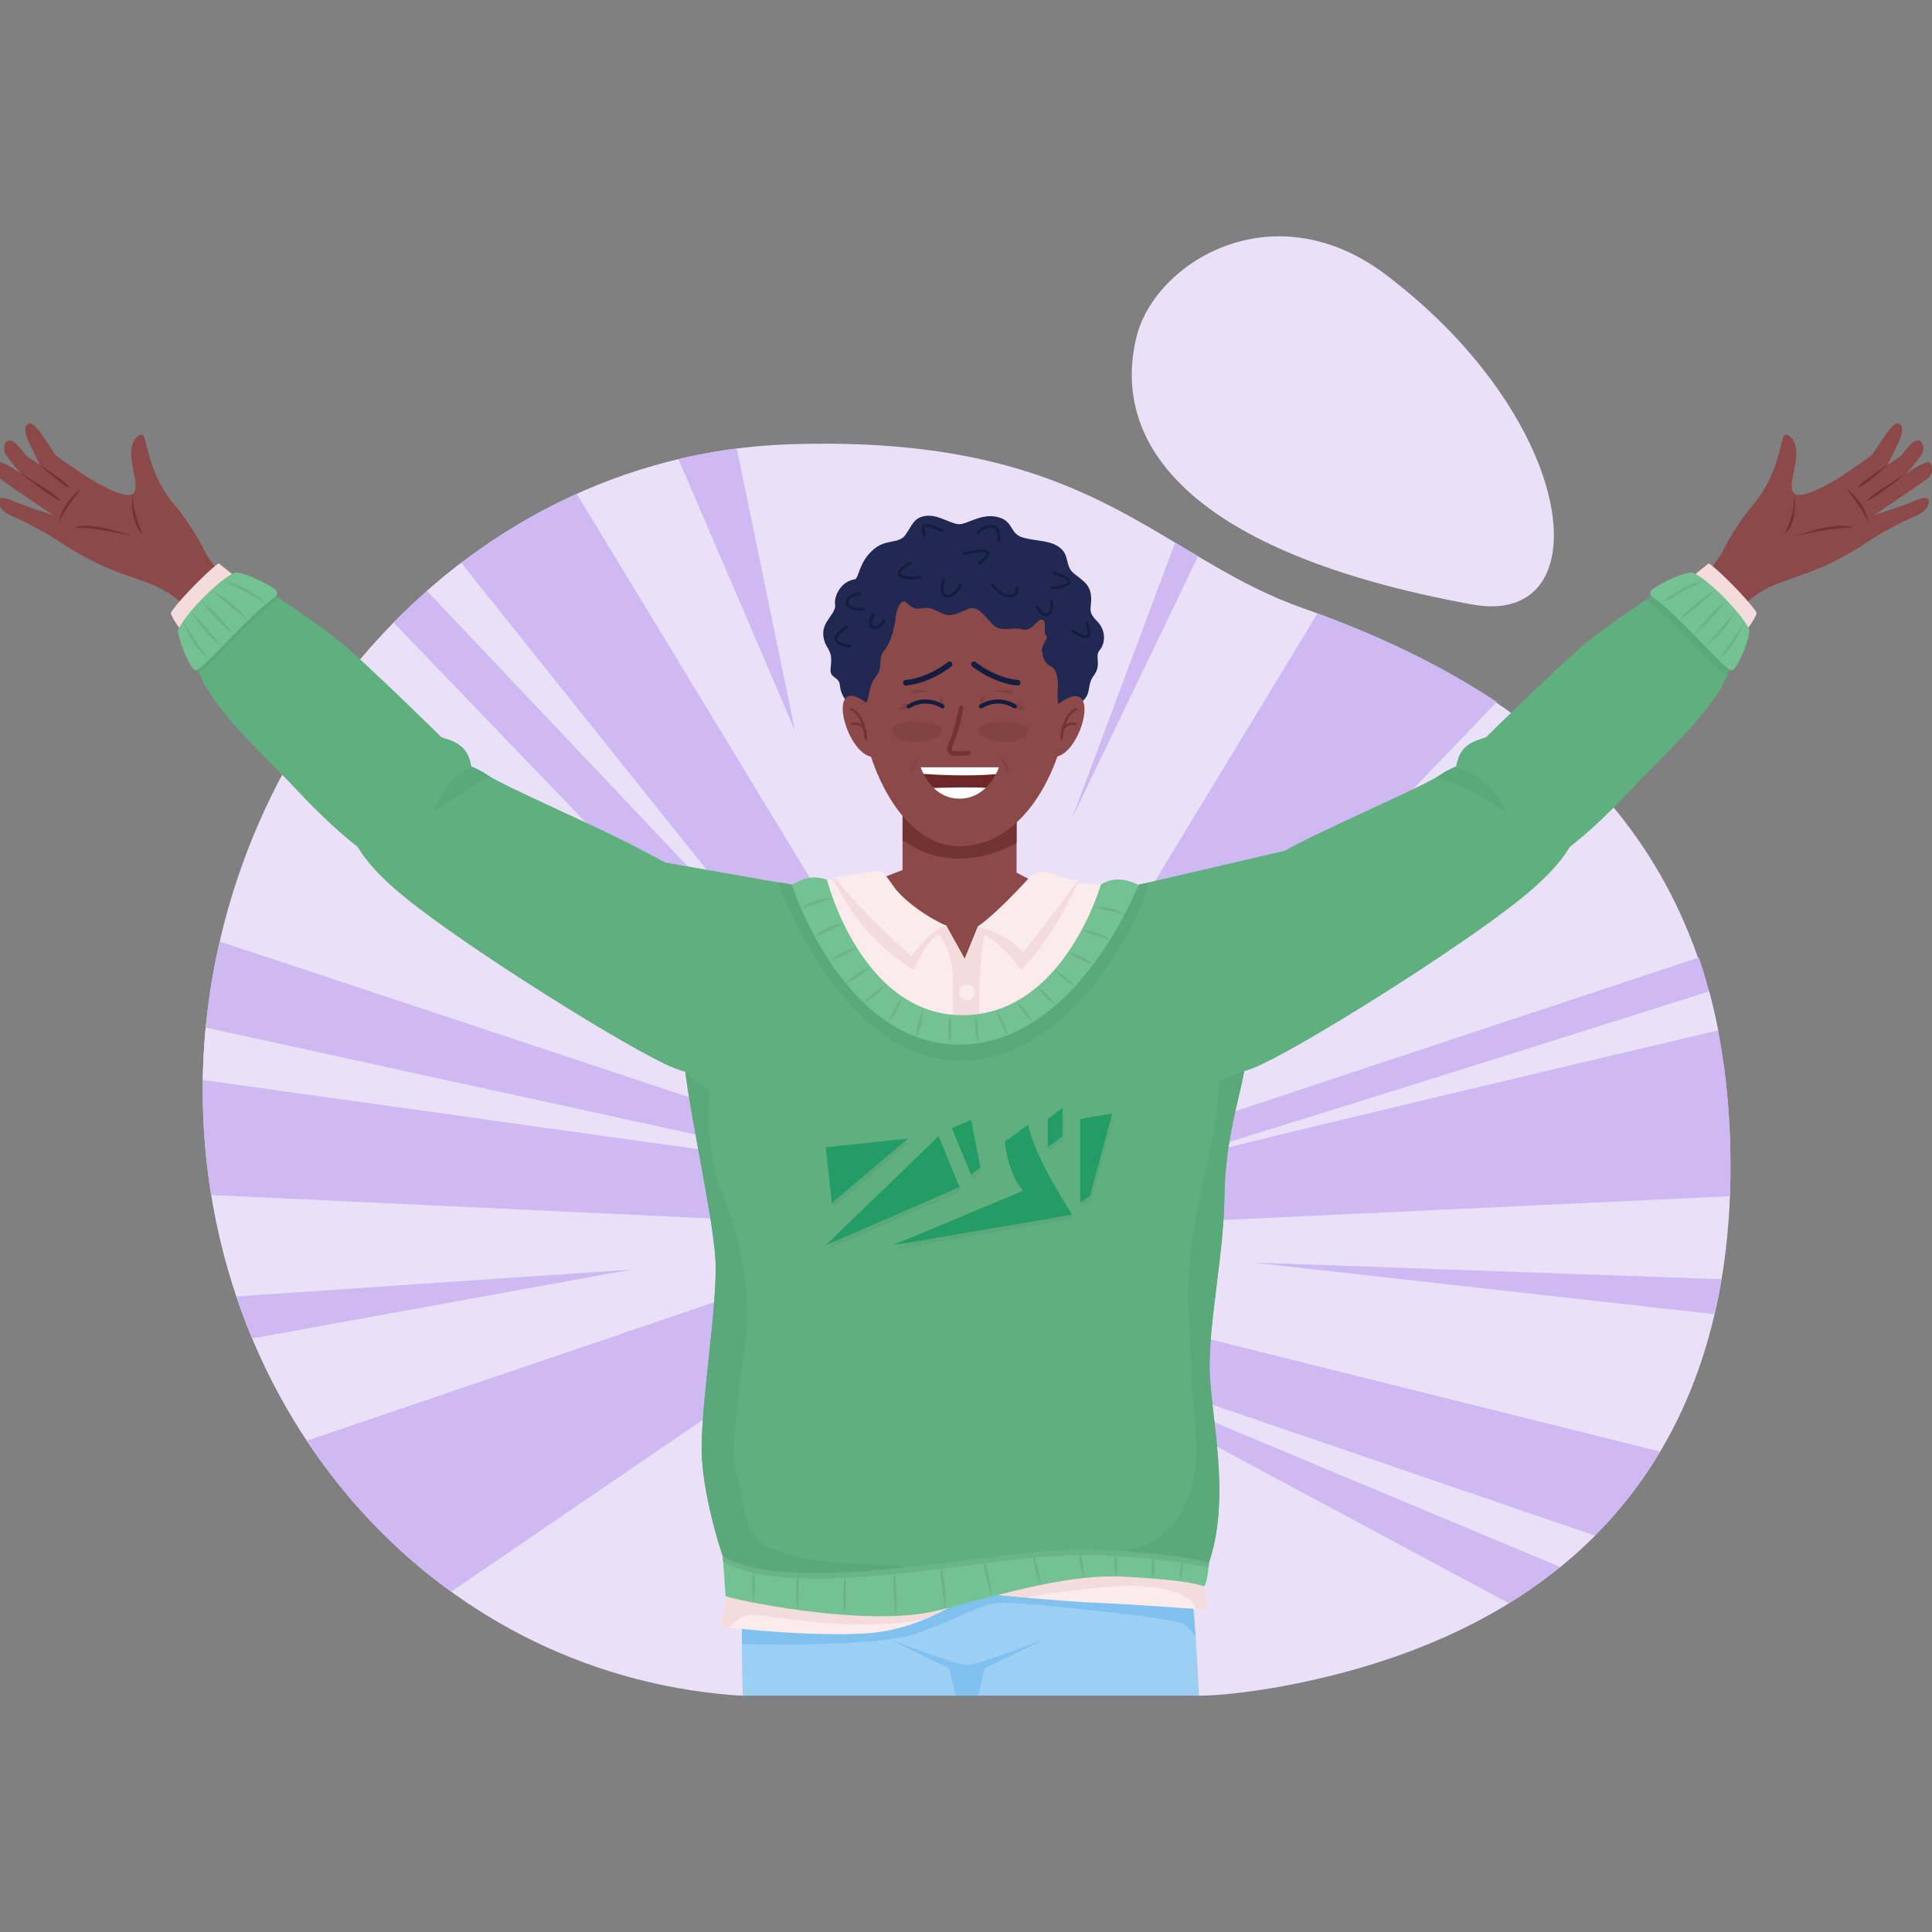<svg width="420" height="420" fill="none" xmlns="http://www.w3.org/2000/svg"><rect width="100%" height="100%" fill="#808080" stroke="none"/><g clip-path="url(#a)"><path d="M247.067 73.241c3.96-16.183 29.7-32.16 54.392-13.384 42.075 31.992 46.749 76.713 18.506 71.542-61.571-11.274-78.579-34.942-72.899-58.157h.001ZM283.266 132.22c-32.261-11.376-45.876-37.826-111.675-35.635-72.343 2.408-127.513 68.029-127.513 140.38 0 67.284 46.98 124.314 111.929 131.234.848.09 3.237.351 5.432.42 6.816.211 47.14-7.705 47.14-7.705s38.305 7.705 52.052 7.705c7.181 0 17.387-1.893 18.274-2.06 64.417-12.078 97.29-51.966 97.29-112.836 0-60.871-30.73-99.569-92.929-121.503Z" fill="#EAE1F8"/><path d="m98.078 346.021 114.765-78.396 6.072-6.186-152.227 51.773c8.479 12.788 19.089 23.925 31.39 32.81v-.001Z" fill="#CEB9F3"/><path d="m286.408 133.353-77.76 128.086 6.072 6.186 110.684-115.021c-11.149-7.423-24.144-13.793-38.996-19.25v-.001Z" fill="#CEB9F3"/><path d="M376.189 253.723c0-16.993-2.284-32.12-6.866-45.581l-160.675 53.297 6.072 6.186 161.347-7.578c.081-2.083.122-4.189.122-6.324Z" fill="#CEB9F3"/><path d="M373.507 224.003a125.563 125.563 0 0 0-1.951-8.486c-36.099 11.431-94.412 29.815-124.056 38.74 29.748-7.508 88.506-21.427 126.007-30.253v-.001Z" fill="#EAE1F8"/><path d="m207.236 277.223-1.541 5.686 122.335 65.633c13.992-8.622 24.965-19.68 32.879-32.977l-153.673-38.342Z" fill="#CEB9F3"/><path d="M339.182 340.641a97.227 97.227 0 0 0 7.542-6.811l-131.122-44.879 123.58 51.689v.001Z" fill="#EAE1F8"/><path d="m85.555 135.347 127.289 132.278 6.072-6.186-93.541-154.081c-14.91 6.724-28.354 16.309-39.82 27.989Z" fill="#CEB9F3"/><path d="m92.83 128.457 79.309 83.787-71.879-89.879a134.98 134.98 0 0 0-7.432 6.093l.001-.001Z" fill="#EAE1F8"/><path d="M44.07 236.965c0 7.764.627 15.39 1.833 22.819l166.936 7.84 6.072-6.186-171.156-56.773a144 144 0 0 0-3.685 32.3Z" fill="#CEB9F3"/><path d="m44.086 234.776 146.621 20.488L44.715 223.39c-.36 3.77-.57 7.568-.63 11.387v-.001Z" fill="#EAE1F8"/><path d="m147.484 99.811 25.346 59.054-12.664-61.363c-4.302.55-8.532 1.323-12.682 2.309ZM255.454 117.952l-22.376 59.875 27.361-56.889c-1.657-.986-3.313-1.984-4.985-2.986ZM372.735 285.699a125.073 125.073 0 0 0 1.518-7.607l-101.909-3.623 100.391 11.23ZM51.367 281.833c1.044 3.1 2.196 6.149 3.449 9.141l82.532-14.989-85.98 5.848Z" fill="#CEB9F3"/><path d="M168.512 311.102s-.391 8.519-1.902 12.783c-1.51 4.265-.711 4.932-.711 4.932s21.198 12.394 27.597 17.324c6.4 4.931 12.523 8.52 13.066 8.928 2.656 1.999 6.8 1.866 8.532 0 .748-.805 30.931-24.121 37.731-27.452.933-.267.004-3.199-.998-5.597-1.002-2.399-1.995-7.903-2.498-11.947l-80.817 1.029Z" fill="#8C4949"/><path d="M165.868 326.412s-2.239 7.736-2.772 16.93c-.533 9.196 0 24.121 0 24.121h95.193s1.038-21.467-5.081-41.051h-87.34Z" fill="#8C4949"/><path d="M165.685 319.932s70.743 2.666 86.139-1.244c0 0 4.953 10.042 6.531 21.279 1.578 11.238 2.289 28.651 2.289 28.651h-99.192s-.918-30.029 1.408-38.024c2.325-7.996 2.825-10.662 2.825-10.662Z" fill="#9CCFF4"/><path d="M258.354 339.968c-1.577-11.237-6.53-21.279-6.53-21.279-15.397 3.909-86.14 1.244-86.14 1.244s-.499 2.666-2.825 10.662c-1.389 4.775-1.62 17.409-1.582 26.811 7.813.17 29.731.395 37.453-2.151 9.466-3.12 14.399-6.695 18.931-6.84 4.534-.144 36.858 3.253 39.495 4.543.956.468 1.921 1.663 2.761 2.997-.37-5.226-.887-11.172-1.563-15.986v-.001Z" fill="#81C1F0"/><path d="m227.354 356.242-13.311 6.477-1.401 5.899h-4.884l-1.401-5.899-13.31-6.477s14.754 5.719 17.166 5.719c2.412 0 17.143-5.719 17.143-5.719h-.002Z" fill="#81C1F0"/><path d="M381.167 127.422a5.399 5.399 0 0 0-9.272-3.76s-18.026 15.032-23.803 19.652c-5.777 4.62-22.365 18.035-26.781 26.964a10.352 10.352 0 0 0-2.639 6.918c0 5.741 4.656 10.395 10.399 10.395a10.365 10.365 0 0 0 7.731-3.444c2.602-2.693 14.061-14.67 22.132-24.93 9.155-11.639 21.25-28.691 21.25-28.691a5.384 5.384 0 0 0 .981-3.103l.002-.001Z" fill="#8C4949"/><path d="M419.203 100.491c-.889-.177-4.832 2.482-4.832 2.482s3.143-3.37 3.588-4.613c.444-1.244-.089-2.843-1.334-2.577-1.244.267-3.111 3.198-3.555 3.464-.445.267-2.756 1.866-2.756 1.866s2.311-4.531 2.756-5.774c.444-1.245.889-3.02-.534-3.288-1.422-.267-4.977 6.309-5.688 6.93-.711.622-6.044 4.265-7.643 5.242-1.6.977-7.466 4.353-9.066 3.11-1.599-1.244.445-5.686.356-8.973-.089-3.287-2.134-4.176-2.578-3.732-.444.445-.711 2.399-1.6 5.33-.888 2.932-2.666 6.842-5.143 9.685-2.478 2.843-5.521 7.818-6.41 9.684-.889 1.865-2.863 4.335-2.863 4.335a5.399 5.399 0 1 0 8.291 6.864c3.919-3.104 5.771-3.469 12.881-6.045 7.11-2.577 12.444-6.397 14.576-7.73 2.134-1.333 6.31-3.554 8.711-4.531 2.4-.978 3.289-2.755 2.844-3.643-.444-.889-2.844.267-4.888 1.066s-6.844 2.31-6.844 2.31 10.488-7.019 11.732-8.085c1.245-1.066.889-3.198 0-3.376l-.001-.001Z" fill="#8C4949"/><path d="M390.121 107.32c.283 2.969.183 6.694-2.137 8.824.519-1.394 1.172-2.837 1.578-4.285.443-1.425.42-3.227.559-4.54v.001ZM410.326 101.137c-.993.87-2.095 1.809-3.116 2.654-1.031.882-2.143 1.857-3.413 2.305 1.015-1.381 2.58-2.283 3.956-3.275.814-.565 1.715-1.186 2.536-1.732.028-.019.066.023.037.047v.001ZM414.374 102.972c-1.35 1.032-2.826 2.171-4.204 3.177-1.399 1.049-2.874 2.182-4.498 2.791 1.485-1.608 3.509-2.701 5.334-3.897 1.061-.599 2.386-1.679 3.368-2.07v-.001ZM401.25 106.089c2.357 1.789 4.449 4.377 4.888 7.374-1.243-2.716-3.126-4.988-4.888-7.374ZM390.172 116.543c3.877-1.159 8.71-3.016 12.7-1.918-4.229.177-8.728 1.035-12.7 1.918Z" fill="#723333"/><path d="m367.828 125.367 3.556-2.843c.444-.355 8.621 7.64 10.487 10.662 0 .977-2.399 4.087-2.399 4.087l-11.644-11.905v-.001Z" fill="#F5DCDC"/><path d="M359.031 129.631s-8.222 5.286-13.688 9.685c-5.466 4.397-21.332 19.989-22.131 20.789-.799.8-5.917.642-6.666 6.697 0 0-6.133 12.093 4.266 21.689 10.399 9.595 31.144-14.178 35.997-19.19 5.238-5.41 16.855-16.138 19.152-23.777 0 0-6.442-14.647-16.93-15.892v-.001Z" fill="#5FAF7F"/><path d="M359.032 129.631s-.395.255-1.071.698c.074.26.241.428.241.428 6.423 4.512 15.388 15.545 17.294 16.06.181-.439.339-.872.466-1.294 0 0-6.442-14.647-16.931-15.892h.001Z" fill="#5BA87A"/><path d="M359.026 129.631s-.621-.621 0-1.332c.622-.712 6.311-3.82 8.711-3.82 1.803 0 10.314 7.834 12.533 12.348.444 1.155-2.578 8.885-3.822 8.885-1.6 0-10.844-11.462-17.421-16.081h-.001Z" fill="#74C293"/><path d="M361.102 131.234c2.708-2.402 5.999-4.415 9.61-5.024-3.351 1.409-6.418 3.3-9.61 5.024ZM379.23 135.096c-1.141 3.186-3.039 6.19-5.628 8.393 1.93-2.71 3.775-5.629 5.628-8.393ZM373.032 128.198c-2.429 2.394-5.259 4.544-7.923 6.677 2.113-2.757 4.956-4.908 7.923-6.677ZM377.478 132.818c-1.725 2.966-3.942 5.753-6.767 7.735 1.991-2.295 4.67-5.59 6.767-7.735ZM375.325 130.438a43.359 43.359 0 0 1-7.083 7.57 43.397 43.397 0 0 1 7.083-7.57Z" fill="#69B587"/><path d="M339.464 177.195c0-5.74-4.656-10.394-10.399-10.394a10.373 10.373 0 0 0-7.76 3.476s-20.638 9.55-42.902 20.611c-22.265 11.062-25.677 13.947-25.677 13.947-3.933 2.43-6.554 6.779-6.554 11.74 0 7.618 6.178 13.793 13.799 13.793a13.74 13.74 0 0 0 7.383-2.139c38.89-19.584 62.644-38.364 67.826-42.624.379-.276.739-.577 1.076-.9a10.36 10.36 0 0 0 3.209-7.509l-.001-.001Z" fill="#8C4949"/><path d="M339.464 167.478c-7.022-7.995-22.79-1.528-26.22.889-3.43 2.417-25.065 11.727-33.241 16.17l-.825.445-31.697 7.37.342 13.694c-5.324 7.995-1.65 18.826-1.65 18.826 3.322 9.595 17.476 10.839 26.365 7.285 8.888-3.554 44.263-25.586 58.306-36.958s15.643-19.723 8.621-27.719l-.001-.002Z" fill="#5FAF7F"/><path d="M316.532 166.801a2.68 2.68 0 0 0-.261-.069c-1.34.605-2.395 1.189-3.027 1.635-.293.205-.716.461-1.252.759 5.955.726 15.509 7.5 15.509 7.5-3.377-8.263-10.969-9.824-10.969-9.824v-.001Z" fill="#5BA87A"/><path d="M37.836 127.422a5.399 5.399 0 0 1 9.273-3.76s18.026 15.032 23.803 19.652c5.777 4.62 22.364 18.035 26.78 26.964a10.352 10.352 0 0 1 2.639 6.918c0 5.741-4.655 10.395-10.398 10.395a10.367 10.367 0 0 1-7.732-3.444c-2.602-2.693-14.061-14.67-22.132-24.93-9.155-11.639-21.25-28.691-21.25-28.691a5.384 5.384 0 0 1-.981-3.103l-.002-.001Z" fill="#8C4949"/><path d="M-.193 100.491c.888-.177 4.832 2.482 4.832 2.482s-3.143-3.37-3.588-4.613c-.444-1.244.089-2.843 1.334-2.577 1.244.267 3.11 3.198 3.555 3.464.445.266 2.756 1.866 2.756 1.866s-2.311-4.531-2.756-5.774c-.444-1.244-.889-3.02.533-3.288 1.422-.267 4.978 6.309 5.689 6.93.711.622 6.044 4.265 7.643 5.242 1.6.977 7.466 4.353 9.066 3.11 1.599-1.244-.445-5.686-.356-8.973.088-3.287 2.133-4.176 2.578-3.732.444.445.71 2.399 1.6 5.33.888 2.932 2.666 6.842 5.143 9.685 2.478 2.843 5.521 7.818 6.41 9.684.89 1.865 2.863 4.335 2.863 4.335a5.399 5.399 0 1 1-8.29 6.864c-3.92-3.104-5.772-3.469-12.882-6.045-7.11-2.577-12.444-6.397-14.577-7.73-2.133-1.333-6.31-3.554-8.71-4.531-2.4-.978-3.289-2.755-2.844-3.643.444-.889 2.844.267 4.888 1.066s6.844 2.31 6.844 2.31-10.488-7.019-11.732-8.085c-1.245-1.066-.89-3.198 0-3.376v-.001Z" fill="#8C4949"/><path d="M28.902 107.336c-.154 3.089.999 6.034 2.111 8.815-2.176-1.925-2.62-6.266-2.111-8.815ZM8.718 101.089c1.098.733 2.29 1.554 3.373 2.321 1.119.767 2.35 1.589 3.11 2.698-1.597-.623-2.874-1.899-4.19-2.971-.756-.64-1.588-1.349-2.33-2-.026-.022.006-.069.037-.047v-.001ZM4.64 102.972c1.449.889 3.042 1.857 4.476 2.782 1.48.93 3.069 1.899 4.22 3.196-2.034-.808-3.781-2.305-5.553-3.578-.94-.775-2.423-1.623-3.141-2.399l-.001-.001ZM17.763 106.089c-1.762 2.385-3.646 4.658-4.888 7.374.439-2.997 2.53-5.584 4.888-7.374ZM28.817 116.6c-4.144-1.077-8.372-1.756-12.653-1.953 3.028-1.179 9.678.796 12.653 1.953Z" fill="#723333"/><path d="M59.985 129.631s8.222 5.286 13.688 9.685c5.466 4.397 21.332 19.989 22.131 20.789.8.8 5.917.642 6.666 6.697 0 0 6.133 12.093-4.266 21.689-10.4 9.595-31.144-14.178-35.997-19.19-5.238-5.41-16.855-16.138-19.152-23.777 0 0 6.442-14.647 16.93-15.892v-.001Z" fill="#5FAF7F"/><path d="M59.985 129.631c-10.487 1.245-16.93 15.892-16.93 15.892.075.25.16.504.255.76 2.209-1.024 10.876-11.606 17.132-16 0 0 .092-.092.17-.245l-.628-.407h.001Z" fill="#5BA87A"/><path d="m51.192 125.367-3.556-2.843c-.444-.355-8.621 7.64-10.488 10.662 0 .977 2.4 4.087 2.4 4.087l11.644-11.905v-.001Z" fill="#F5DCDC"/><path d="M59.99 129.631s.622-.621 0-1.332c-.621-.712-6.31-3.82-8.71-3.82-1.803 0-10.314 7.834-12.533 12.348-.444 1.155 2.578 8.885 3.822 8.885 1.6 0 10.843-11.462 17.42-16.081h.002Z" fill="#74C293"/><path d="M57.915 131.234c-3.191-1.724-6.258-3.615-9.61-5.024 3.61.609 6.902 2.622 9.61 5.024ZM39.79 135.096c1.853 2.764 3.697 5.682 5.627 8.393-2.59-2.203-4.486-5.206-5.628-8.393ZM45.984 128.198c2.967 1.769 5.81 3.92 7.923 6.677-2.665-2.135-5.49-4.282-7.923-6.677ZM41.54 132.818c2.085 2.133 4.787 5.453 6.766 7.735-2.825-1.982-5.042-4.769-6.767-7.735ZM43.695 130.438a43.38 43.38 0 0 1 7.084 7.57 43.38 43.38 0 0 1-7.084-7.57Z" fill="#69B587"/><path d="M79.54 177.195c0-5.74 4.656-10.394 10.399-10.394 3.085 0 5.856 1.343 7.76 3.476 0 0 20.638 9.55 42.902 20.611 22.265 11.062 25.677 13.947 25.677 13.947 3.933 2.43 6.554 6.779 6.554 11.74 0 7.618-6.178 13.793-13.799 13.793-2.716 0-5.248-.784-7.383-2.138-38.89-19.585-62.644-38.365-67.826-42.625a10.488 10.488 0 0 1-1.076-.9 10.361 10.361 0 0 1-3.209-7.509l.001-.001Z" fill="#8C4949"/><path d="M171.182 206.037c-.71-1.065-1.658-2.148-2.785-3.237l3.745-10.449-27.574-4.861c-2.119-1.122-4.026-2.12-5.561-2.954-8.178-4.443-29.812-13.753-33.242-16.17-3.43-2.417-19.198-8.884-26.22-.888-7.022 7.995-5.422 16.347 8.621 27.718 14.043 11.372 49.418 33.405 58.307 36.959 8.888 3.554 23.042 2.31 26.364-7.286 0 0 3.677-10.839-1.655-18.834v.002Z" fill="#5FAF7F"/><path d="M105.762 168.367c-.592-.417-1.55-.954-2.768-1.517-.323-.032-.52-.049-.52-.049s-5.746 2.095-8.013 9.558c0 0 7.98-5.738 12.175-7.447-.36-.208-.655-.391-.874-.545Z" fill="#5BA87A"/><path d="M196.2 189.156c-3.818 1.244-8.973 4.264-20.172 6.752-9.059 2.012-22.807 7.033-25.242 18.835-2.436 11.801 11.021 42.999 13.332 52.95 2.311 9.95 3.911 10.483 11.199 11.371 6.474.789 63.957 1.211 69.636-.355 7.735-2.133 6.624-4.798 7.691-9.596 1.066-4.797 8.928-33.406 12.197-39.625 3.268-6.219 4.439-22.828-6.813-27.938-11.252-5.111-20.85-2.967-37.038-11.863-8.876-3.021-20.974-1.777-24.791-.533l.001.002Z" fill="#8C4949"/><path d="M246.494 315.491c2.749-.828 3.733-8.352 3.733-18.48s1.599-24.166 1.599-24.166h-85.217s1.6 14.038 1.6 24.166-.978 17.547 3.733 18.48c0 0 34.13 12.171 74.552 0ZM208.595 162.404c-6.613 0-12.017 5.175-12.379 11.694l-.021 22.588c0 6.845 5.552 12.394 12.4 12.394 6.848 0 12.399-5.549 12.399-12.394v-21.888c0-6.845-5.551-12.394-12.399-12.394Z" fill="#8C4949"/><path d="M208.598 162.404c-6.613 0-12.017 5.175-12.379 11.694l-.008 8.531c3.558 2.529 7.637 4.018 12.123 4.018s8.944-1.253 12.662-3.411v-8.44c0-6.845-5.551-12.394-12.399-12.394l.001.002Z" fill="#723333"/><path d="M191.139 190.696s4.562 7.462 14.576 10.542l3.996 7.226 2.877-7.048s8.22-5.236 11.636-10.052l15.053.986 10.879 5.926v35.514h-75.46L172 195.906l7.762-4.669 11.377-.542v.001Z" fill="#FCEBEB"/><path d="M213.093 210.834c.444-5.094 1.151-8.93 1.151-8.93v-1.599c-1.007.699-1.655 1.112-1.655 1.112l-2.877 7.048-3.996-7.226a28.335 28.335 0 0 1-2.161-.762v1.757s3.066 3.727 3.54 8.939l.103 22.62h5.896s-.445-17.864 0-22.958l-.001-.001Z" fill="#F5DCDC"/><path d="M222.023 210.864c7.109-7.161 12.365-19.107 12.366-19.109-4.29-1.243-10.159-.39-10.159-.39-3.415 4.816-11.635 10.052-11.636 10.052l1.435 1.791c4.451 2.507 7.993 7.656 7.993 7.656h.001ZM198.645 210.864s2.858-6.927 5.606-7.656l1.468-1.969c-10.015-3.08-14.577-10.542-14.577-10.542l-10.087.481 1.109 1.879s4.926 10.823 16.481 17.807Z" fill="#F5DCDC"/><path d="M211.864 216.161a1.717 1.717 0 1 0-3.343-.789 1.717 1.717 0 0 0 3.343.789ZM211.41 226.021a1.717 1.717 0 1 0-2.428-2.429 1.717 1.717 0 0 0 2.428 2.429ZM205.717 201.238s-3.14.356-7.585 6.693c0 0-13.318-12.091-16.546-17.235 0 0 8.192-1.303 9.317-1.363 1.125-.06 2.488 2.191 3.674 3.79 1.185 1.599 5.277 5.461 11.141 8.114l-.001.001ZM212.587 201.417s6.458 1.481 9.836 5.627c0 0 8.936-11.363 11.959-15.805 0 0-2.367.062-4.982-1.08-1.652-.721-4.231-1.167-5.869.866 0 0-6.488 7.234-10.945 10.392h.001ZM158.609 344.783l-1.704 7.506a1.21 1.21 0 0 0 1.042 1.47c4.341.496 18.4 1.947 29.822 1.355 13.688-.711 23.325-8.981 23.325-8.981s18.805 1.978 26.805 2.281c6.544.249 19.065 1.143 23.405 1.46a1.11 1.11 0 0 0 1.159-1.374l-1.811-7.335-102.043 3.618Z" fill="#FCEBEB"/><path d="m260.652 341.165-102.043 3.618-1.704 7.506a1.21 1.21 0 0 0 1.042 1.47l.65.073c.892-1.004 2.491-2.502 4.269-2.764 2.59-.381 22.393 4.168 38.411.843 6.097-2.588 9.816-5.778 9.816-5.778s5.469.575 11.762 1.153c10.278-1.723 19.445-2.613 23.524-2.528 6.435.133 13.025 1.808 13.522 5.015l1.403.102a1.11 1.11 0 0 0 1.159-1.374l-1.811-7.335v-.001Z" fill="#F5DCDC"/><path d="M157.109 338.279s.622 8.212.622 8.659c0 .447 30.575 7.199 46.396 3.112 15.821-4.087 28.531-7.907 40.442-7.285 11.909.622 16.087 1.619 16.976 2.054.889.434 1.289-5.208 1.289-5.208v-7.685H157.109v6.353Z" fill="#74C293"/><path d="M262.834 339.612v-7.685H157.109v6.353l.097 1.273c13.811 8.038 51.408.341 69.765-1.122 17.554-1.398 34.258 2.056 35.755 2.376.073-.693.109-1.194.109-1.194l-.001-.001Z" fill="#69B587"/><path d="M163.899 340.762c.291 2.547.26 5.104 0 7.652-.572-2.504-.534-5.144 0-7.652ZM173.434 341.867c.346 2.702.2 5.412 0 8.12-.631-2.647-.479-5.457 0-8.12ZM183.688 341.778c.365 3.09.252 6.196 0 9.29-.579-3.057-.461-6.224 0-9.29ZM194.352 340.979c.57 3.401.734 6.868.477 10.308a42.975 42.975 0 0 1-.477-10.308ZM204.478 339.857a39.335 39.335 0 0 1 1.159 9.801 39.288 39.288 0 0 1-1.159-9.801ZM213.781 338.689a29.701 29.701 0 0 1 1.853 8.362 29.701 29.701 0 0 1-1.853-8.362ZM224.453 337.439a21.793 21.793 0 0 1 1.794 7.114 21.824 21.824 0 0 1-1.794-7.114ZM234.588 336.885a15.899 15.899 0 0 1 1.015 6.166 15.856 15.856 0 0 1-1.015-6.166ZM242.349 337.132c.546 1.799.69 3.713.412 5.573a12.722 12.722 0 0 1-.412-5.573ZM250.701 337.867a11.418 11.418 0 0 1-.091 5.292 11.445 11.445 0 0 1 .091-5.292ZM257.168 338.656a10.47 10.47 0 0 1-.654 5.019c-.197-1.695.031-3.43.654-5.019Z" fill="#69B587"/><path d="M179.774 193.687s7.446 29.451 29.454 29.451c22.009 0 30.008-27.452 30.008-27.452s2.205-.527 5.514.071c1.244.225 2.761-3.406 2.761-3.406s14.924 7.406 21.264 12.915c6.34 5.508 2.592 22.92 1.526 28.525-1.066 5.605-4 14.533-4.133 26.66s-3.466 27.319-3.2 37.447c.267 10.129 4.675 27.489-.133 41.712 0 0-17.465-3.865-35.864-2.399-18.398 1.466-56.129 9.196-69.861 1.066 0 0-4-11.594-4.534-21.589-.533-9.994 3.6-33.315 2.933-43.177-.666-9.861-5.466-30.784-6.666-41.711-1.2-10.927-4.423-29.114 9.176-37.244 4.399-2.132 14.342-1.59 14.342-1.59s.981 1.718 2.036 1.254c2.623-1.155 5.377-.533 5.377-.533Z" fill="#5FAF7F"/><path d="M264.965 234.906s.194 5.686-2.125 15.991c-2.319 10.306-5.192 23.277-4.467 34.472.725 11.194.445 15.814 1.563 26.475 1.094 10.431-3.047 24.65-16.67 25.265 11.229.656 19.574 2.503 19.574 2.503 4.808-14.223.4-31.584.133-41.712-.267-10.128 3.067-25.32 3.2-37.447.133-12.127 3.067-21.055 4.133-26.66l.176-.917-5.517 2.032v-.002ZM196.815 340.731c-5.106-1.251-18.195.247-28.551-3.846-7.762-3.068-6.222-11.359-8-15.986-1.777-4.626.533-19.362 1.778-29.024 1.245-9.661-.533-20.723-4.925-32.273-4.391-11.549-2.718-22.565-2.718-22.565-3.555-2.132-5.421-4.164-5.422-4.164 1.375 11.175 5.895 31.09 6.54 40.638.666 9.862-3.466 33.183-2.933 43.177.533 9.995 4.533 21.589 4.533 21.589 7.972 4.719 24.03 4.094 39.699 2.453l-.001.001ZM247.984 197.206c1.234-3.043 1.643-5.347 1.643-5.347l-2.119.492s-1.517 3.631-2.761 3.406c-3.308-.598-5.514-.071-5.514-.071s-7.999 27.452-30.008 27.452c-22.008 0-29.454-29.451-29.454-29.451s-2.755-.622-5.378.533c-1.055.464-2.234-1.869-2.234-1.869s-1.358-.408-3.011-.531c1.404 4.072 15.213 38.773 39.453 38.773 24.239 0 37.501-29.185 39.38-33.388l.003.001Z" fill="#5BA87A"/><path d="M208.605 227.087c25.432 0 38.906-34.736 38.906-34.736s-1.725-.791-2.968-1.016c-3.308-.598-5.252 1.016-5.252 1.016s-8.054 28.339-30.062 28.339c-22.007 0-29.454-29.452-29.454-29.452s-2.855-1.109-5.476.046a29.649 29.649 0 0 0-2.135 1.067s11.011 34.736 36.442 34.736h-.001Z" fill="#74C293"/><path d="M174.133 197.446c2.013-1.411 4.454-2.257 6.927-2.193-2.298.752-4.6 1.547-6.927 2.193ZM177.133 203.622c1.73-1.567 3.907-2.641 6.249-2.863-2.065 1.007-4.114 2.016-6.249 2.863ZM180.312 208.923c1.748-1.4 3.76-2.577 6.016-2.832-1.987 1.045-3.861 2.152-6.016 2.832ZM183.852 213.746a16.94 16.94 0 0 1 5.35-3.607 16.907 16.907 0 0 1-5.35 3.607ZM187.773 218.011c1.404-1.669 3.075-3 5-4.027-1.401 1.671-3.076 2.998-5 4.027ZM196.201 216.692a16.627 16.627 0 0 1-3.099 5.598 16.646 16.646 0 0 1 3.099-5.598ZM200.713 219.077a17.23 17.23 0 0 1-1.432 6.355 17.239 17.239 0 0 1 1.432-6.355ZM206.498 220.533a17.008 17.008 0 0 1 0 6.474 17.028 17.028 0 0 1 0-6.474ZM212.059 220.533a16.16 16.16 0 0 1 .541 6.282 16.16 16.16 0 0 1-.541-6.282ZM216.586 219.553c1.18 1.642 2.11 3.49 2.495 5.485a15.448 15.448 0 0 1-2.495-5.485ZM220.953 217.658c1.563 1.263 2.699 2.762 3.62 4.547-1.564-1.26-2.696-2.763-3.62-4.547ZM225.492 214.508c1.652 1.086 2.926 2.354 3.989 4.02-1.654-1.082-2.924-2.355-3.989-4.02ZM229.203 210.841c1.821.875 3.233 1.977 4.55 3.509-1.822-.872-3.23-1.98-4.55-3.509ZM232.227 206.938c2.073.537 3.719 1.405 5.435 2.688-2.076-.534-3.717-1.408-5.435-2.688ZM235.117 202.189c2.254.239 4.468.568 6.16 2.165-2.125-.873-4.098-1.118-6.16-2.165ZM237.594 196.993c2.433.144 4.873.341 6.857 1.85-2.352-.753-4.563-.888-6.857-1.85Z" fill="#69B587"/><path d="m179.805 250.28 1.332 12.127 16.533-13.993-17.865 1.866ZM179.805 271.602l24.53-23.721 4.567 11.061-29.097 12.66ZM207.266 246.148l4.126 10.129 2.007-1.599-2.007-10.348-4.126 1.818Z" fill="#5BA87A"/><path d="M218.732 249.081s.533 6.797 4 10.661l-28.38 11.86 39.046-6.663s-8.266-12.394-9.6-19.59l-5.066 3.732ZM228.062 244.142v6.161l3.2-2.422v-6.13l-3.2 2.391ZM235.133 244.142v18.265l2.133-1.599 4.8-17.857-6.933 1.191Z" fill="#5BA87A"/><path d="m179.508 249.391 1.333 12.127 16.533-13.993-17.866 1.866ZM179.508 270.714l24.532-23.722 4.566 11.062-29.098 12.66ZM206.969 245.261l4.126 10.127 2.006-1.599-2.006-10.348-4.126 1.82Z" fill="#239C65"/><path d="M218.443 248.192s.533 6.797 4 10.662l-28.381 11.86 39.047-6.663s-8.266-12.394-9.6-19.59l-5.066 3.731ZM227.773 243.253v6.161l3.199-2.421v-6.131l-3.199 2.391ZM234.836 243.253v18.265l2.133-1.599 4.8-17.857-6.933 1.191Z" fill="#239C65"/><path d="M209.036 118.661c-34.752-3.654-25.267 65.298-.471 65.298 27.994 0 36.217-67.382.471-65.298Z" fill="#8C4949"/><path d="M208.63 164.3c-.455 0-.901-.012-1.286-.029-.48-.02-.91-.259-1.181-.655a1.493 1.493 0 0 1-.181-1.342 33.69 33.69 0 0 1 .755-1.981c.859-2.071 1.681-6.414 1.69-6.458a.499.499 0 1 1 .982.185c-.035.182-.849 4.488-1.748 6.656a33.92 33.92 0 0 0-.734 1.921.508.508 0 0 0 .458.674c.909.039 2.165.057 2.997-.071a.5.5 0 1 1 .151.987c-.543.084-1.233.111-1.904.111l.001.002Z" fill="#723333"/><path d="M221.25 149.02c-.018 0-.036 0-.055-.003-5.337-.485-9.684-4.012-9.866-4.161a.599.599 0 1 1 .761-.927c.058.047 4.263 3.443 9.213 3.893a.6.6 0 0 1-.054 1.197l.001.001ZM196.912 149.02a.6.6 0 0 1-.054-1.197c4.961-.451 9.171-3.86 9.214-3.894a.6.6 0 0 1 .761.926c-.182.15-4.529 3.676-9.866 4.161a.52.52 0 0 1-.055.003v.001Z" fill="#121D3F"/><path d="M212.601 158.633c.237-2.248 10.784-2.543 10.784 0 0 1.714-2.238 2.779-5.059 2.66-2.821-.118-5.901-.998-5.725-2.66ZM204.73 158.633c-.237-2.248-10.785-2.543-10.785 0 0 1.714 2.239 2.779 5.06 2.66 2.821-.118 5.9-.998 5.725-2.66Z" fill="#824343"/><path d="M200.148 166.801h17.006s-2.244 6.837-8.558 6.837-8.448-6.837-8.448-6.837Z" fill="#6E2727"/><path d="M200.758 168.236c2.138.153 9.515.606 15.731.06.46-.871.665-1.495.665-1.495h-17.006s.186.596.611 1.435h-.001ZM214.306 171.262c-3.206-.196-9.235-.027-11.337.04 1.314 1.281 3.149 2.335 5.628 2.335 2.48 0 4.371-1.077 5.709-2.376v.001Z" fill="#fff"/><path d="M216.954 164.525c1.243.475 3.111 2.285 2.021 3.54-.508-1.321-.864-2.613-2.054-3.479-.033-.022-.004-.078.033-.061ZM200.402 164.586c-1.192.867-1.547 2.158-2.055 3.48-.608-.468-.264-1.674.252-2.195.293-.408 1.427-1.417 1.803-1.285Z" fill="#824343"/><path d="M213.905 151.55c-.185-.118-.477.147-.6.286-.165.217-.136.539-.218.789.004.132-.197.879-.026.837.205-.282.413-.591.601-.885.277-.287.37-.629.243-1.027ZM223.052 154.123a3.735 3.735 0 0 0-1.761-.695c.346-.231.78-.416 1.073-.692-.45.026-.956.292-1.417.414-.194.093-.474.09-.592.288-.188.404 1.073.69 1.365.812.386.042 1.091.165 1.332-.127ZM219.978 150.418c-.722-.611-1.717-.372-2.579-.321-.157.05-1.025.069-.931.225.282-.03 4.54.918 3.51.095v.001Z" fill="#7D4040"/><path d="M220.606 154.014a.44.44 0 0 1-.235-.067c-3.539-2.172-6.716-.099-6.85-.009a.451.451 0 0 1-.624-.123.447.447 0 0 1 .122-.623c.152-.103 3.78-2.492 7.824-.011a.45.45 0 0 1-.236.834l-.001-.001Z" fill="#121D3F"/><path d="M205.109 152.894c-.083-.339-.074-.759-.261-1.058-.122-.14-.413-.404-.599-.286-.194.508.111.864.384 1.248.306.419.649 1.159.476.096ZM197.719 153.308c-.612-.193-1.248-.476-1.865-.582.258.287.731.466 1.068.702-.535.083-1.498.327-1.75.763.402.378 3.418-.303 2.546-.883h.001ZM201.685 150.252c-1.089-.133-3.062-.694-3.677.424.777.228 1.523-.038 2.289-.159.211-.088 1.464-.106 1.388-.265Z" fill="#7D4040"/><path d="M197.552 154.014a.45.45 0 0 1-.235-.834c4.043-2.481 7.671-.092 7.823.011a.45.45 0 0 1-.502.746c-.133-.09-3.311-2.163-6.85.009a.437.437 0 0 1-.235.067l-.001.001Z" fill="#121D3F"/><path d="M184.117 152.464s-1.333-1.244-1.511-3.376c-.177-2.132-2.222-1.51-2.044-3.642.178-2.133.356-2.843-.621-4.62 0 0-1.334-1.777-.889-3.999.444-2.221 2.753-3.731 2.487-5.419-.266-1.689 1.156-5.065 4.445-5.509.83-.8.8-3.554 3.644-6.219 2.844-2.665 5.599-1.332 7.11-3.287 1.511-1.954 1.778-3.998 4.711-4.264 2.933-.267 5.688 2.221 7.643 1.777 1.956-.444 4.8-2.399 8.088-1.422 3.289.978 2.223 3.643 5.422 4.443 3.2.8 5.86.533 7.908 2.221 2.048 1.689.981 3.909 2.936 5.509 1.955 1.599 3.466 2.31 3.733 4.886.267 2.577-.978 3.198 1.244 5.42 2.223 2.221 1.778 5.064.622 6.397-1.155 1.332.51 3.109-1.212 5.419-1.722 2.31-.415 3.828-2.533 5.686l-4.791 3.668s-.761-3.73-.582-5.861c.177-2.133-.051-4.652-1.292-5.274-1.241-.621-1.819-1.391-2.086-3.257-.267-1.866 1.564-2.78.853-3.579-.712-.8.267-3.376-.889-3.464-1.155-.089-2.134 2.754-4.266 2.132-2.134-.621-4.534.711-6.311-.977-1.778-1.688-3.112-4.107-5.156-3.564-2.043.544-3.733 2.231-6.132.987-2.4-1.244-2.933-1.263-4.533-.987-1.6.277-2.4-.7-3.2-1.412-.801-.711-2.009 1.202-2.186 3.246-.177 2.043-1.014 5.546-2.525 7.323-1.511 1.777-.077 3.554-1.765 5.597-1.689 2.043-1.324 4.483-2.124 5.727l-4.199-.303.001-.003Z" fill="#212851"/><path d="M206.084 129.892a1.78 1.78 0 0 1-.451-.059 1.385 1.385 0 0 1-.911-.724c-.591-1.137.142-3.14.172-3.223a.3.3 0 1 1 .563.209c-.188.508-.592 1.992-.202 2.739a.798.798 0 0 0 .531.421c.1.026.2.038.298.038 1.309 0 2.426-2.17 2.437-2.194a.3.3 0 0 1 .535.271c-.055.111-1.295 2.524-2.972 2.524v-.002ZM219.432 129.917c-1.97 0-3.748-2.399-3.827-2.508a.3.3 0 1 1 .484-.354c.018.025 1.87 2.52 3.621 2.239.537-.087.883-.271 1.028-.546.195-.369-.016-.824-.018-.829a.3.3 0 0 1 .54-.26c.014.029.344.723.013 1.362-.238.456-.731.747-1.468.866-.125.02-.25.03-.373.03ZM187.579 132.809c-.388-.004-3.767-.088-3.767-1.845s2.827-2.231 2.948-2.25a.3.3 0 0 1 .098.592c-.68.112-2.445.631-2.445 1.658s2.348 1.237 3.169 1.245a.3.3 0 0 1-.003.6ZM184.735 140.77c-.014 0-.027 0-.041-.003-.292-.039-2.862-.415-3.265-1.624-.41-1.23 2.033-2.801 2.528-3.105a.3.3 0 1 1 .313.512c-1.029.631-2.463 1.831-2.272 2.403.215.646 1.816 1.091 2.775 1.219a.3.3 0 0 1-.039.598h.001ZM190.315 136.72c-.208 0-.424-.047-.644-.157a1.222 1.222 0 0 1-.659-.782c-.276-.957.503-2.252.537-2.307a.302.302 0 0 1 .413-.101.301.301 0 0 1 .1.413c-.189.311-.641 1.246-.472 1.83a.626.626 0 0 0 .35.41c.979.49 1.997-1.199 2.007-1.217a.3.3 0 1 1 .516.306c-.046.076-.965 1.605-2.148 1.605ZM198.096 125.963c-.955 0-1.897-.169-2.434-.546-.357-.25-.454-.538-.471-.734-.102-1.124 2.118-2.294 2.564-2.516a.298.298 0 0 1 .402.134.297.297 0 0 1-.134.401c-.929.466-2.283 1.4-2.234 1.926.009.102.083.202.219.297.667.467 2.46.582 3.761.24a.3.3 0 1 1 .152.58 7.395 7.395 0 0 1-1.825.217v.001ZM236.014 138.72c-1.143 0-2.884-1.228-3.1-1.382a.3.3 0 0 1 .35-.487c.811.584 2.327 1.439 2.933 1.246.047-.014.106-.044.153-.142.218-.458-.094-1.63-.341-2.261a.3.3 0 0 1 .559-.219c.075.192.724 1.897.324 2.737a.845.845 0 0 1-.512.457 1.2 1.2 0 0 1-.366.052v-.001ZM228.699 128.09h-.114a.3.3 0 0 1 .004-.599c1.475.021 3.002-.363 3.407-.853.088-.107.088-.18.076-.231-.091-.439-1.665-1.146-3.07-1.55a.3.3 0 1 1 .165-.576c.768.22 3.287 1.015 3.492 2.004.053.257-.016.511-.2.736-.586.71-2.312 1.072-3.76 1.072v-.003ZM227.428 133.99c-1.203 0-2.205-1.819-2.251-1.906a.3.3 0 0 1 .527-.286c.268.493 1.201 1.835 1.94 1.55.761-.293.722-1.982.648-2.551a.302.302 0 0 1 .258-.337.302.302 0 0 1 .337.258c.036.273.309 2.676-1.028 3.189a1.19 1.19 0 0 1-.431.081v.002ZM217.181 117.671c-.011 0-.021 0-.031-.002a.299.299 0 0 1-.267-.329c.002-.024.22-2.315-1.1-2.609-1.417-.314-2.965 1.234-2.98 1.25a.302.302 0 0 1-.425.003.3.3 0 0 1-.003-.424c.072-.075 1.795-1.803 3.538-1.416 1.839.409 1.578 3.14 1.567 3.255a.3.3 0 0 1-.298.269l-.001.003ZM200.987 116.694a.298.298 0 0 1-.264-.158c-.034-.064-.822-1.557.062-2.367.817-.748 3.381.545 4.149.959a.3.3 0 0 1-.286.528c-1.397-.754-3.12-1.354-3.457-1.045-.532.488.056 1.63.062 1.642a.3.3 0 0 1-.265.441h-.001ZM213.001 122.735a.3.3 0 0 1-.185-.537c.668-.519 1.603-1.448 1.593-1.885-.001-.046-.013-.08-.07-.12-.534-.374-3.064.061-4.689.489a.3.3 0 0 1-.366-.214.3.3 0 0 1 .214-.367c.699-.184 4.231-1.067 5.185-.399.207.144.32.35.325.595.023.893-1.515 2.135-1.824 2.375a.301.301 0 0 1-.184.063h.001Z" fill="#121D3F"/><path d="M230.037 153.039c10.266-7.509 4.783 12.555-1.435 11.473l1.435-11.473Z" fill="#8C4949"/><path d="M234.066 154.441c.323-.101.156-.609-.164-.497-2.847 1.021-3.83 6.813-3.207 6.949.881-.121-.444-3.755 3.094-3.224a.26.26 0 0 0 .306-.206c-.136-.838-2.323-.143-2.427.061.462-1.34 1.21-2.688 2.399-3.083h-.001Z" fill="#723333"/><path d="M188.325 152.767c-9.454-6.964-4.095 12.827 2.123 11.746l-2.123-11.746Z" fill="#8C4949"/><path d="M185.089 153.944c-.32-.11-.488.394-.165.497 1.19.395 1.938 1.744 2.4 3.085-.126-.209-2.262-.903-2.429-.063a.262.262 0 0 0 .307.206c3.505-.515 2.231 2.995 3.07 3.225.685-.086-.348-5.938-3.183-6.949v-.001Z" fill="#723333"/></g><defs><clipPath id="a"><rect width="420" height="420" rx="16" fill="#fff"/></clipPath></defs></svg>